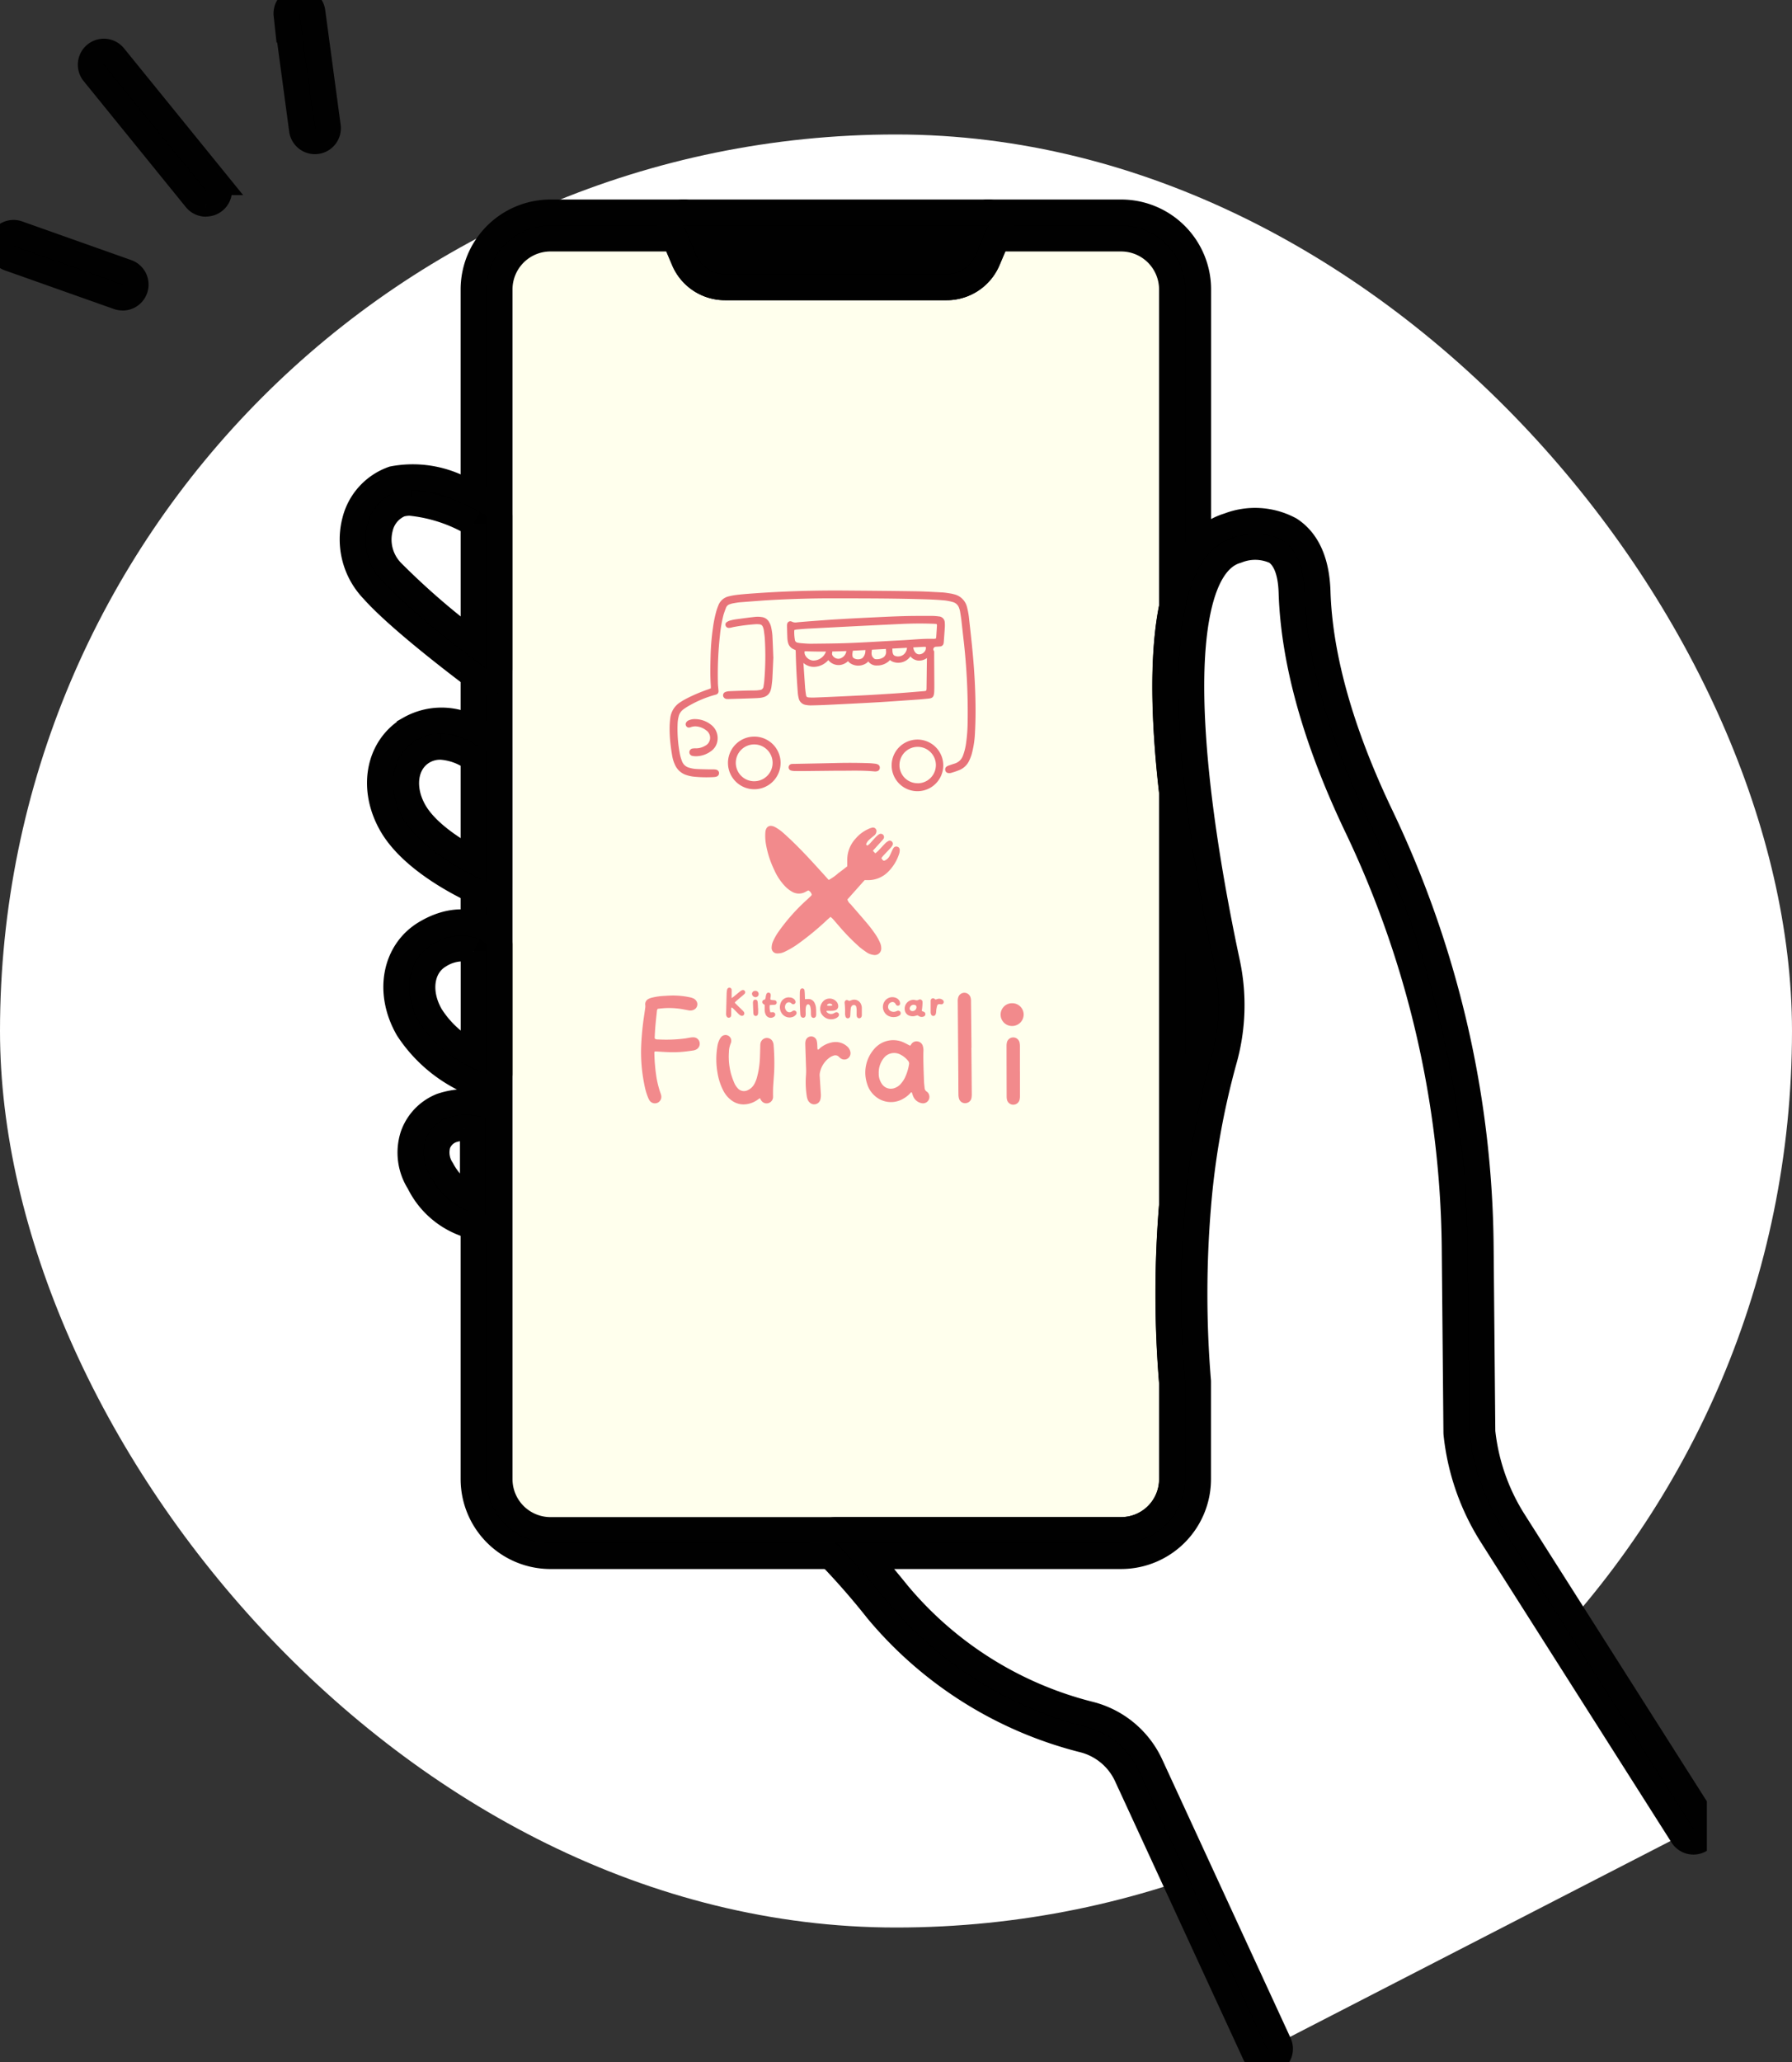 <svg xmlns="http://www.w3.org/2000/svg" xmlns:xlink="http://www.w3.org/1999/xlink" width="140" height="161" viewBox="0 0 140 161">
  <rect x="0" y="0" width="140" height="161" fill="#333333" stroke="none"/>
  <defs>
    <clipPath id="clip-path">
      <rect id="長方形_1300" data-name="長方形 1300" width="133.347" height="161" fill="none"/>
    </clipPath>
    <clipPath id="clip-path-2">
      <rect id="長方形_1301" data-name="長方形 1301" width="23.905" height="15.665" fill="none"/>
    </clipPath>
    <clipPath id="clip-path-3">
      <rect id="長方形_1302" data-name="長方形 1302" width="10.509" height="10.081" fill="none"/>
    </clipPath>
    <clipPath id="clip-path-4">
      <rect id="長方形_1303" data-name="長方形 1303" width="29.888" height="9.134" fill="none"/>
    </clipPath>
  </defs>
  <g id="flow-01" transform="translate(-441 -3366.5)">
    <rect id="長方形_1516" data-name="長方形 1516" width="140" height="140" rx="70" transform="translate(441 3377)" fill="#fff"/>
    <g id="グループ_3147" data-name="グループ 3147" transform="translate(441 3366.503)">
      <g id="グループ_3140" data-name="グループ 3140" transform="translate(0 -0.003)">
        <g id="グループ_3139" data-name="グループ 3139" clip-path="url(#clip-path)">
          <path id="パス_3563" data-name="パス 3563" d="M290.809,139.673v92.895a4.993,4.993,0,0,0,4.99,4.99h44.592a4.99,4.99,0,0,0,4.987-4.99v-7.552a83.584,83.584,0,0,1,0-13.821V178.9c-.6-5.189-.811-10.511,0-14.358V139.673a4.99,4.99,0,0,0-4.987-4.99h-10.4l-.98,2.308a2.457,2.457,0,0,1-2.266,1.5H309.438a2.464,2.464,0,0,1-2.266-1.5l-.977-2.308H295.8a4.993,4.993,0,0,0-4.99,4.99" transform="translate(-252.794 -117.077)" fill="#ffffed" stroke="#010101" stroke-width="2"/>
          <path id="パス_3564" data-name="パス 3564" d="M333.558,231.752H288.966a6.025,6.025,0,0,1-6.018-6.018V132.84a6.025,6.025,0,0,1,6.018-6.018h10.4a1.028,1.028,0,0,1,.946.627l.977,2.308a1.433,1.433,0,0,0,1.319.87h17.311a1.427,1.427,0,0,0,1.319-.87l.98-2.309a1.028,1.028,0,0,1,.946-.626h10.4a6.023,6.023,0,0,1,6.014,6.018v24.872a1.032,1.032,0,0,1-.022.212c-.685,3.252-.68,7.972.015,14.029a1.031,1.031,0,0,1,.007.117v32.291c0,.029,0,.059,0,.088a82.941,82.941,0,0,0,0,13.652c0,.027,0,.054,0,.082v7.552a6.023,6.023,0,0,1-6.014,6.018M288.966,128.877A3.967,3.967,0,0,0,285,132.84v92.895a3.967,3.967,0,0,0,3.962,3.963h44.592a3.965,3.965,0,0,0,3.959-3.963v-7.511a85.062,85.062,0,0,1,0-13.906V172.129c-.707-6.185-.706-11.07,0-14.522V132.84a3.965,3.965,0,0,0-3.959-3.962h-9.717l-.714,1.682a3.479,3.479,0,0,1-3.211,2.123H302.6a3.486,3.486,0,0,1-3.211-2.122l-.712-1.683Z" transform="translate(-245.961 -110.243)" stroke="#010101" stroke-width="2"/>
          <path id="パス_3565" data-name="パス 3565" d="M63.181,42.7a1.025,1.025,0,0,1-.8-.38L54.4,32.484a1.028,1.028,0,1,1,1.6-1.3l7.983,9.832a1.028,1.028,0,0,1-.8,1.675" transform="translate(-47.088 -26.781)" stroke="#010101" stroke-width="2"/>
          <path id="パス_3566" data-name="パス 3566" d="M173.34,11.035a1.028,1.028,0,0,1-1.017-.891l-1.208-8.982a1.028,1.028,0,0,1,2.037-.274l1.208,8.982a1.028,1.028,0,0,1-1.02,1.165" transform="translate(-148.739 0.003)" stroke="#010101" stroke-width="2"/>
          <path id="パス_3567" data-name="パス 3567" d="M9.57,144.008a1.028,1.028,0,0,1-.343-.059L.684,140.923a1.028,1.028,0,0,1,.686-1.937l8.543,3.027a1.028,1.028,0,0,1-.343,2" transform="translate(0 -120.765)" stroke="#010101" stroke-width="2"/>
          <path id="パス_3568" data-name="パス 3568" d="M411.759,138.5H429.07a2.461,2.461,0,0,0,2.265-1.5l.978-2.305h-23.8l.978,2.305a2.461,2.461,0,0,0,2.265,1.5" transform="translate(-355.114 -117.083)" stroke="#010101" stroke-width="2"/>
          <path id="パス_3569" data-name="パス 3569" d="M422.236,132.689H404.925a3.482,3.482,0,0,1-3.211-2.126l-.978-2.305a1.028,1.028,0,0,1,.946-1.429h23.8a1.028,1.028,0,0,1,.946,1.429l-.978,2.305a3.482,3.482,0,0,1-3.212,2.126m-19-3.805.372.876a1.43,1.43,0,0,0,1.319.874h17.311a1.431,1.431,0,0,0,1.319-.873l.372-.876Z" transform="translate(-348.28 -110.249)" stroke="#010101" stroke-width="2"/>
          <path id="パス_3570" data-name="パス 3570" d="M242.223,439.656s-2.854-2.5-5.5-.943c-1.869,1.1-2.43,3.689-1.028,6.105,1.694,2.918,6.523,4.937,6.523,4.937Z" transform="translate(-204.208 -380.919)" fill="#fff" stroke="#010101" stroke-width="2"/>
          <path id="パス_3571" data-name="パス 3571" d="M235.366,443.946a1.025,1.025,0,0,1-.4-.08c-.21-.088-5.169-2.189-7.015-5.369-1.647-2.837-1.048-6.064,1.394-7.506a5.061,5.061,0,0,1,4.653-.179,8.043,8.043,0,0,1,2.043,1.234,1.028,1.028,0,0,1,.35.773v10.1a1.028,1.028,0,0,1-1.028,1.028M231.75,432.4a2.624,2.624,0,0,0-1.356.364c-1.44.851-1.724,2.873-.662,4.7.96,1.653,3.147,3.029,4.607,3.81v-7.946a4.871,4.871,0,0,0-2.589-.932" transform="translate(-197.351 -374.082)" stroke="#010101" stroke-width="2"/>
          <path id="パス_3572" data-name="パス 3572" d="M250.643,559.439s-1.588-1.591-4.229-.031c-1.869,1.1-2.43,3.689-1.028,6.105a10.248,10.248,0,0,0,5.257,4.025Z" transform="translate(-212.628 -485.685)" fill="#fff" stroke="#010101" stroke-width="2"/>
          <path id="パス_3573" data-name="パス 3573" d="M243.787,563.686a1.022,1.022,0,0,1-.3-.046,11.233,11.233,0,0,1-5.84-4.491c-1.647-2.837-1.048-6.064,1.394-7.506,3.29-1.943,5.391.1,5.479.19a1.028,1.028,0,0,1,.3.726v10.1a1.028,1.028,0,0,1-1.028,1.028m-1.973-10.816a3.416,3.416,0,0,0-1.733.543c-1.44.851-1.725,2.873-.662,4.7a8.246,8.246,0,0,0,3.34,2.98v-8.009a2.057,2.057,0,0,0-.945-.218m1.259.429h0Z" transform="translate(-205.771 -478.805)" stroke="#010101" stroke-width="2"/>
          <path id="パス_3574" data-name="パス 3574" d="M227.872,294.616s-4.355-2.667-7.028-1.905c-1.943.554-3.773,3.99-1.087,7,2.227,2.5,8.114,6.852,8.114,6.852Z" transform="translate(-189.856 -254.328)" fill="#fff" stroke="#010101" stroke-width="2"/>
          <path id="パス_3575" data-name="パス 3575" d="M221.048,300.763a1.026,1.026,0,0,1-.611-.2c-.244-.18-6-4.446-8.271-6.994a5.707,5.707,0,0,1-1.4-5.437,4.665,4.665,0,0,1,2.973-3.239,8.275,8.275,0,0,1,5.181.7,19.626,19.626,0,0,1,2.665,1.316,1.028,1.028,0,0,1,.491.876v11.951a1.027,1.027,0,0,1-1.027,1.028m-5.944-14a2.93,2.93,0,0,0-.8.1,2.641,2.641,0,0,0-1.563,1.836,3.605,3.605,0,0,0,.961,3.5,57.409,57.409,0,0,0,6.319,5.464v-9.285a12.12,12.12,0,0,0-4.917-1.612" transform="translate(-183.032 -247.496)" stroke="#010101" stroke-width="2"/>
          <path id="パス_3576" data-name="パス 3576" d="M257.955,666.2v7.58a5.42,5.42,0,0,1-4.333-3.064c-1.254-2.2-.161-3.951,1.236-4.516a5.147,5.147,0,0,1,3.1,0" transform="translate(-219.99 -578.892)" fill="#fff" stroke="#010101" stroke-width="2"/>
          <path id="パス_3577" data-name="パス 3577" d="M251.111,667.958a6.427,6.427,0,0,1-5.226-3.583,4.327,4.327,0,0,1-.474-3.662,3.878,3.878,0,0,1,2.218-2.315,6.066,6.066,0,0,1,3.805-.022,1.028,1.028,0,0,1,.7.975v7.58a1.028,1.028,0,0,1-1.028,1.028m-1.672-7.83a2.81,2.81,0,0,0-1.039.175,1.847,1.847,0,0,0-1.047,1.085,2.391,2.391,0,0,0,.318,1.969,5.113,5.113,0,0,0,2.413,2.279v-5.461a4.736,4.736,0,0,0-.645-.046" transform="translate(-213.146 -572.046)" stroke="#010101" stroke-width="2"/>
          <path id="パス_3578" data-name="パス 3578" d="M566.552,419.921l-14.931-23.5a17.234,17.234,0,0,1-2.594-7.471l-.133-14.58a78.458,78.458,0,0,0-7.715-33.127c-2.562-5.355-4.837-11.767-5.029-17.906-.2-6.341-5.605-4.209-5.605-4.209-1.976.579-3.131,2.614-3.727,5.452-.81,3.848-.6,9.17,0,14.358S528.4,349.183,529.1,352.5a14.748,14.748,0,0,1-.231,7.125,62.173,62.173,0,0,0-2.057,11.6,83.611,83.611,0,0,0,0,13.821V392.6a4.99,4.99,0,0,1-4.987,4.99h-22.3a58.7,58.7,0,0,1,4.053,4.612,29.581,29.581,0,0,0,15.553,9.759,6.174,6.174,0,0,1,4.062,3.4l10.016,21.718Z" transform="translate(-434.233 -277.109)" fill="#fff"/>
          <path id="パス_3579" data-name="パス 3579" d="M526.382,431.3a1.028,1.028,0,0,1-.934-.6l-10.016-21.718a5.121,5.121,0,0,0-3.383-2.836,30.708,30.708,0,0,1-16.1-10.107,58.1,58.1,0,0,0-3.981-4.533,1.028,1.028,0,0,1,.726-1.755H515a3.965,3.965,0,0,0,3.959-3.962v-7.511a85,85,0,0,1,0-13.95,63.459,63.459,0,0,1,2.092-11.8,13.778,13.778,0,0,0,.215-6.63c-.721-3.365-1.705-8.466-2.3-13.658-.72-6.277-.715-11.219.015-14.688s2.208-5.552,4.405-6.215a5.753,5.753,0,0,1,4.8.31c1.357.892,2.082,2.521,2.156,4.841.16,5.107,1.818,10.993,4.929,17.5a80.325,80.325,0,0,1,5.749,16.354,78.956,78.956,0,0,1,2.067,17.208l.133,14.531a16.284,16.284,0,0,0,2.435,6.978l14.931,23.5a1.028,1.028,0,0,1-1.735,1.1l-14.931-23.5a18.352,18.352,0,0,1-2.749-7.916c0-.032-.005-.064-.005-.1l-.133-14.58a77.961,77.961,0,0,0-7.614-32.694c-3.235-6.761-4.961-12.924-5.129-18.317-.051-1.608-.463-2.679-1.224-3.184a3.78,3.78,0,0,0-2.981-.1c-.026.01-.057.021-.084.029-1.435.421-2.448,1.994-3.011,4.677-.685,3.253-.68,7.973.015,14.03.589,5.11,1.561,10.142,2.272,13.463a15.84,15.84,0,0,1-.248,7.622,61.4,61.4,0,0,0-2.022,11.412,82.951,82.951,0,0,0,0,13.651c0,.027,0,.054,0,.082v7.552A6.023,6.023,0,0,1,515,391.806H495.075c.865.971,1.69,1.971,2.474,2.938a28.636,28.636,0,0,0,15.009,9.41,7.168,7.168,0,0,1,4.741,3.966l10.016,21.719a1.028,1.028,0,0,1-.933,1.458" transform="translate(-427.398 -270.298)" stroke="#010101" stroke-width="2"/>
        </g>
      </g>
      <g id="グループ_3142" data-name="グループ 3142" transform="translate(52.307 46.106)">
        <g id="グループ_3141" data-name="グループ 3141" clip-path="url(#clip-path-2)">
          <path id="パス_3580" data-name="パス 3580" d="M400.817,359.257a1.322,1.322,0,0,0,.007-.154c-.057-.791-.042-1.583-.02-2.374a18.578,18.578,0,0,1,.184-2.2,9.713,9.713,0,0,1,.252-1.258c.047-.163.1-.323.166-.481a1.136,1.136,0,0,1,.824-.719,4.852,4.852,0,0,1,.6-.111c.329-.04.659-.068.989-.093,2.482-.189,4.968-.267,7.458-.248,1.842.014,3.684.029,5.526.057.7.01,1.4.052,2.106.09.225.012.449.055.672.088a2.255,2.255,0,0,1,.236.055,1.352,1.352,0,0,1,1.019,1,6.044,6.044,0,0,1,.172,1c.076.683.152,1.365.221,2.048.123,1.214.211,2.431.251,3.651.034,1.026.038,2.052-.02,3.077a7.584,7.584,0,0,1-.255,1.7,3.312,3.312,0,0,1-.2.519,1.453,1.453,0,0,1-.75.726,6.8,6.8,0,0,1-.664.227.539.539,0,0,1-.215.012.262.262,0,0,1-.235-.213.269.269,0,0,1,.112-.3.777.777,0,0,1,.2-.09c.145-.051.292-.1.437-.144a1,1,0,0,0,.635-.623,4.555,4.555,0,0,0,.242-.986,12.815,12.815,0,0,0,.119-1.619,49.318,49.318,0,0,0-.335-6.58c-.05-.45-.1-.9-.15-1.349-.029-.24-.068-.48-.108-.719a1.654,1.654,0,0,0-.072-.256.709.709,0,0,0-.484-.47,3.7,3.7,0,0,0-.786-.141c-.749-.066-1.5-.079-2.251-.1-2.181-.053-4.363-.049-6.544-.052-1.447,0-2.892.044-4.337.117-.9.046-1.789.121-2.684.189-.193.015-.384.05-.575.083a1.69,1.69,0,0,0-.256.072.448.448,0,0,0-.294.268c-.071.189-.145.377-.2.572a10.42,10.42,0,0,0-.274,1.575,27.562,27.562,0,0,0-.161,3.7c0,.185.027.37.04.556a1,1,0,0,1,.009.12.261.261,0,0,1-.207.266,8.706,8.706,0,0,0-2.013.819,4.262,4.262,0,0,0-.512.322.966.966,0,0,0-.391.6,2.562,2.562,0,0,0-.07.454,10.309,10.309,0,0,0,.182,2.484,3.407,3.407,0,0,0,.153.51.817.817,0,0,0,.569.519,2.43,2.43,0,0,0,.5.095c.337.022.678.026,1.017.034.129,0,.258,0,.388,0a.924.924,0,0,1,.215.026.274.274,0,0,1,.208.266.279.279,0,0,1-.2.273.865.865,0,0,1-.214.037,9.741,9.741,0,0,1-1.6-.038,2.775,2.775,0,0,1-.542-.123,1.458,1.458,0,0,1-.889-.807,2.78,2.78,0,0,1-.218-.718c-.054-.318-.1-.638-.135-.959a10.227,10.227,0,0,1-.06-1.355c.008-.2.023-.4.049-.6a1.691,1.691,0,0,1,.788-1.25,5.81,5.81,0,0,1,.5-.291,12.978,12.978,0,0,1,1.648-.7c.075-.026.149-.056.228-.085" transform="translate(-397.596 -351.618)" fill="#e87379"/>
          <path id="パス_3581" data-name="パス 3581" d="M470.5,369.885c-.062-.031-.111-.057-.162-.079a.738.738,0,0,1-.437-.517,1.563,1.563,0,0,1-.05-.31c-.016-.331-.023-.662-.032-.992a.589.589,0,0,1,.013-.144.25.25,0,0,1,.368-.19.61.61,0,0,0,.394.054c.458-.043.918-.079,1.377-.113.653-.048,1.305-.1,1.959-.135q1.028-.063,2.057-.111c.977-.046,1.953-.1,2.93-.127.743-.022,1.487-.016,2.23-.017a3.85,3.85,0,0,1,.531.04.488.488,0,0,1,.466.475,2.55,2.55,0,0,1,0,.436c-.021.355-.05.709-.076,1.064a.822.822,0,0,1-.015.119.292.292,0,0,1-.284.252c-.1.011-.21.013-.314.023a.2.2,0,0,0-.139.347c0,.857.009,1.713.013,2.57,0,.186,0,.372-.008.557a1.49,1.49,0,0,1-.013.169c-.036.27-.13.37-.4.4-.305.033-.611.061-.917.083-1.048.073-2.1.151-3.144.212-1.3.075-2.6.137-3.9.2q-.629.03-1.259.04a1.956,1.956,0,0,1-.409-.038.665.665,0,0,1-.547-.52,2.662,2.662,0,0,1-.072-.454c-.076-1.007-.133-2.016-.156-3.026,0-.088-.007-.175-.011-.264m10.232-.269c-.1,0-.187,0-.275,0-.7.04-1.4.082-2.1.119-1.234.067-2.467.135-3.7.2-1.121.055-2.244.068-3.366.027-.062,0-.125.005-.193.008a.494.494,0,0,0-.024.1c0,.137,0,.275.009.412.049.741.1,1.482.151,2.223.016.217.041.434.074.649.026.168.067.2.24.213a4.2,4.2,0,0,0,.437.007q.7-.025,1.4-.058,1.211-.055,2.419-.115.484-.024.967-.054c.653-.041,1.305-.079,1.958-.127.62-.045,1.239-.1,1.859-.151a.569.569,0,0,0,.114-.035,1.111,1.111,0,0,0,.023-.149q.021-1.587.04-3.173a.429.429,0,0,0-.03-.1m.781-1.781c-.114-.008-.209-.017-.305-.02q-1.212-.041-2.423.015-3.656.175-7.31.368c-.306.016-.612.045-.918.071a1.037,1.037,0,0,0-.164.042,3.3,3.3,0,0,0,.045.758.251.251,0,0,0,.221.225,2.794,2.794,0,0,0,.287.042c.25.017.5.042.75.04.993-.012,1.988-.016,2.98-.054,1.194-.046,2.388-.123,3.581-.187.323-.017.645-.034.968-.054.677-.043,1.353-.108,2.033-.086a1.433,1.433,0,0,0,.189-.02.5.5,0,0,0,.031-.1q.032-.459.06-.919a.594.594,0,0,0-.025-.121" transform="translate(-460.641 -365.223)" fill="#e87379"/>
          <path id="パス_3582" data-name="パス 3582" d="M434.45,370.884c-.026.568-.047,1.109-.077,1.649-.012.218-.042.434-.071.65a1.6,1.6,0,0,1-.067.282.774.774,0,0,1-.532.521,1.545,1.545,0,0,1-.332.065c-.217.018-.435.026-.653.033q-.835.028-1.671.051a1.924,1.924,0,0,1-.242,0,.318.318,0,0,1-.212-.106.273.273,0,0,1,.108-.44,1.015,1.015,0,0,1,.33-.063c.468-.021.936-.036,1.4-.05.218-.006.437,0,.655-.01.1,0,.209-.02.313-.032a.3.3,0,0,0,.283-.281c.02-.136.045-.271.057-.408a22.852,22.852,0,0,0,.044-3.317c-.012-.217-.048-.433-.076-.649a1.064,1.064,0,0,0-.038-.165c-.074-.249-.152-.308-.417-.318a1.73,1.73,0,0,0-.194,0,14.9,14.9,0,0,0-1.729.223c-.071.014-.141.036-.212.049a.711.711,0,0,1-.168.015.25.25,0,0,1-.23-.184.227.227,0,0,1,.081-.261.932.932,0,0,1,.281-.132,3.742,3.742,0,0,1,.5-.1c.488-.067.976-.133,1.466-.184a2.134,2.134,0,0,1,.506.018.753.753,0,0,1,.561.381,1.358,1.358,0,0,1,.173.45,4.626,4.626,0,0,1,.088.6c.032.58.05,1.162.072,1.716" transform="translate(-426.339 -365.667)" fill="#e87379"/>
          <path id="パス_3583" data-name="パス 3583" d="M437.644,443.482a2.055,2.055,0,1,1-2.036-2.074h.007a2.053,2.053,0,0,1,2.03,2.074m-3.5-.022a1.438,1.438,0,1,0,0-.008v.008" transform="translate(-428.968 -430.003)" fill="#e87379"/>
          <path id="パス_3584" data-name="パス 3584" d="M534.22,444.958a2.016,2.016,0,1,1,0,.06c0-.02,0-.04,0-.06m2.06,1.427a1.422,1.422,0,1,0-1.448-1.4c0,.021,0,.043,0,.064a1.415,1.415,0,0,0,1.445,1.332" transform="translate(-516.867 -431.336)" fill="#e87379"/>
          <path id="パス_3585" data-name="パス 3585" d="M474.551,458.168l-2.651.028q-.314,0-.629-.006a1,1,0,0,1-.238-.034.254.254,0,0,1-.2-.265.263.263,0,0,1,.251-.249,1.223,1.223,0,0,1,.145-.006c1.113-.023,2.226-.042,3.339-.069q1.271-.03,2.541.013c.161.005.322.022.482.041a.655.655,0,0,1,.208.057.266.266,0,0,1,.155.278.262.262,0,0,1-.2.247.6.6,0,0,1-.214.02c-1.039-.1-2.081-.043-2.988-.055" transform="translate(-461.528 -444.1)" fill="#e87379"/>
          <path id="パス_3586" data-name="パス 3586" d="M408.3,433.55a1.62,1.62,0,0,1-.236-.027.29.29,0,0,1-.238-.294.294.294,0,0,1,.252-.284,1.384,1.384,0,0,1,.265-.014,1.368,1.368,0,0,0,.693-.188.7.7,0,0,0,.1-1.218,1.424,1.424,0,0,0-.873-.311,1.26,1.26,0,0,0-.283.049c-.047.01-.091.036-.139.042a.25.25,0,0,1-.255-.1.26.26,0,0,1-.007-.3.409.409,0,0,1,.2-.163,1.189,1.189,0,0,1,.545-.091,2.024,2.024,0,0,1,1.167.418,1.31,1.31,0,0,1,.536,1.206,1.213,1.213,0,0,1-.527.889,2.011,2.011,0,0,1-1.2.386" transform="translate(-406.275 -420.611)" fill="#e87379"/>
          <path id="パス_3587" data-name="パス 3587" d="M477.941,385.416q-.047,0-.093,0a1.252,1.252,0,0,1-.971-.611.964.964,0,0,1-.067-.9.247.247,0,0,1,.448.207.483.483,0,0,0,.044.445.762.762,0,0,0,.582.37,1.05,1.05,0,0,0,1.018-.716c0-.016.009-.031.014-.047a.247.247,0,0,1,.471.146l-.01.035a.3.3,0,0,0,.079.249.547.547,0,0,0,.473.192.713.713,0,0,0,.552-.536c0-.04.009-.078.013-.113s.008-.063.011-.093a.247.247,0,0,1,.492.023,1.2,1.2,0,0,1-.029.278c-.016.186-.006.316.086.385a.649.649,0,0,0,.685.009.763.763,0,0,0,.236-.533q.007-.114.025-.241a.247.247,0,0,1,.49.05q-.007.126-.023.24a.653.653,0,0,0,.049.357c.115.156.174.216.333.21a.9.9,0,0,0,.565-.166.517.517,0,0,0,.182-.427c-.009-.084-.013-.167-.017-.245v-.011a.247.247,0,0,1,.49-.055,1.593,1.593,0,0,1,.022.288c.022.19.066.292.179.347a.689.689,0,0,0,.7-.1.738.738,0,0,0,.255-.509,1.271,1.271,0,0,1,0-.187.247.247,0,0,1,.491-.014,1.252,1.252,0,0,1,.007.183.715.715,0,0,0,.168.385.389.389,0,0,0,.285.132.544.544,0,0,0,.427-.216.412.412,0,0,0,.094-.357.247.247,0,1,1,.476-.129.9.9,0,0,1-.182.791,1.032,1.032,0,0,1-.827.4.878.878,0,0,1-.635-.29l-.033-.038a1.167,1.167,0,0,1-1.434.392.777.777,0,0,1-.17-.111.763.763,0,0,1-.215.193,1.359,1.359,0,0,1-.8.236.79.79,0,0,1-.676-.321.772.772,0,0,1-.188.165,1.142,1.142,0,0,1-1.24-.034.692.692,0,0,1-.149-.152,1.132,1.132,0,0,1-.607.3,1.034,1.034,0,0,1-.925-.364l-.012-.015a1.53,1.53,0,0,1-1.123.527" transform="translate(-466.676 -379.461)" fill="#e87379"/>
        </g>
      </g>
      <g id="グループ_3144" data-name="グループ 3144" transform="translate(59.786 64.481)">
        <g id="グループ_3143" data-name="グループ 3143" clip-path="url(#clip-path-3)">
          <path id="パス_3588" data-name="パス 3588" d="M463.981,496.559l-1.348,1.512a.732.732,0,0,0,.243.362c.455.532.921,1.055,1.369,1.593a10.252,10.252,0,0,1,.636.858,3.824,3.824,0,0,1,.318.607,1.014,1.014,0,0,1,.076.37.506.506,0,0,1-.621.538,1.224,1.224,0,0,1-.529-.207c-.2-.139-.4-.279-.579-.435a16.708,16.708,0,0,1-1.622-1.669c-.143-.162-.282-.329-.426-.49-.049-.055-.109-.1-.183-.167-.1.092-.2.172-.291.258a21.726,21.726,0,0,1-2.177,1.8,6.665,6.665,0,0,1-1.113.665,1.225,1.225,0,0,1-.59.13.424.424,0,0,1-.432-.415c0-.008,0-.016,0-.024a1.256,1.256,0,0,1,.1-.479,4.638,4.638,0,0,1,.385-.7,15.065,15.065,0,0,1,2.271-2.57q.167-.156.332-.315a.425.425,0,0,0,.047-.079.492.492,0,0,0-.266-.337c-.062.031-.119.055-.173.086a1.072,1.072,0,0,1-1.127,0,2.4,2.4,0,0,1-.509-.4,4.425,4.425,0,0,1-.862-1.3,7.584,7.584,0,0,1-.654-2.07,3.856,3.856,0,0,1-.035-.836c.033-.477.345-.648.771-.419a3.457,3.457,0,0,1,.649.465c.751.669,1.455,1.388,2.139,2.126.39.42.772.846,1.158,1.27.076.084.151.17.232.262a3.853,3.853,0,0,0,.758-.536c.238-.17.465-.353.692-.527,0-.181,0-.345,0-.508a2.431,2.431,0,0,1,.635-1.637,2.846,2.846,0,0,1,1.027-.777,1.361,1.361,0,0,1,.286-.1.272.272,0,0,1,.333.309.447.447,0,0,1-.19.318c-.157.129-.318.256-.461.4a.865.865,0,0,0-.151.258c-.01.021.022.068.045.094a.073.073,0,0,0,.07.006.74.74,0,0,0,.148-.115c.165-.177.321-.362.488-.536a1.359,1.359,0,0,1,.261-.218.249.249,0,0,1,.315.046.253.253,0,0,1,.02.318,1.662,1.662,0,0,1-.17.2c-.212.235-.425.47-.653.722l.19.206c.082-.071.151-.122.21-.183.194-.2.38-.411.577-.61a1,1,0,0,1,.245-.176.225.225,0,0,1,.25.035.238.238,0,0,1,.074.276,1.036,1.036,0,0,1-.173.245c-.189.207-.385.406-.575.611-.051.055-.092.119-.134.173.149.242.186.249.38.124a.807.807,0,0,0,.273-.312c.065-.124.117-.254.177-.38a1.468,1.468,0,0,1,.125-.234.262.262,0,0,1,.309-.083.243.243,0,0,1,.169.232.954.954,0,0,1-.04.3,3.491,3.491,0,0,1-.893,1.449,2.19,2.19,0,0,1-1.555.624h-.256" transform="translate(-456.215 -492.326)" fill="#f28a8c"/>
        </g>
      </g>
      <g id="グループ_3146" data-name="グループ 3146" transform="translate(50.087 77.117)">
        <g id="グループ_3145" data-name="グループ 3145" clip-path="url(#clip-path-4)">
          <path id="パス_3589" data-name="パス 3589" d="M381.223,594.736a.317.317,0,0,0-.073.214c-.072.649-.144,1.3-.167,1.951a.255.255,0,0,0,.029.188.518.518,0,0,0,.246.043,11.45,11.45,0,0,0,2.125-.082c.133-.02.265-.051.4-.068a1.125,1.125,0,0,1,.275-.012.485.485,0,0,1,.432.408.5.5,0,0,1-.262.536.723.723,0,0,1-.22.076c-.231.036-.463.066-.7.093a8.452,8.452,0,0,1-1.191.041c-.333-.009-.666-.034-1-.052l-.117-.006c-.066.06-.048.127-.046.187a14.219,14.219,0,0,0,.143,1.7,7.328,7.328,0,0,0,.34,1.383,1.079,1.079,0,0,1,.052.184.508.508,0,0,1-.295.559.5.5,0,0,1-.607-.169,1.083,1.083,0,0,1-.111-.205,5.053,5.053,0,0,1-.3-1.019,12.6,12.6,0,0,1-.249-3.133,22.085,22.085,0,0,1,.226-2.287c.031-.21.063-.421.09-.632a.889.889,0,0,0,0-.19.455.455,0,0,1,.271-.486,1.238,1.238,0,0,1,.26-.092,5.031,5.031,0,0,1,.883-.131c.241-.014.482-.03.723-.034a6.519,6.519,0,0,1,1.353.141,1.388,1.388,0,0,1,.244.075.55.55,0,0,1,.234.18.466.466,0,0,1-.075.654.473.473,0,0,1-.084.053.638.638,0,0,1-.414.058c-.2-.037-.4-.079-.607-.112a6.053,6.053,0,0,0-1.443-.05c-.126.01-.252.027-.363.04" transform="translate(-379.918 -593.092)" fill="#f28a8c"/>
          <path id="パス_3590" data-name="パス 3590" d="M521.392,621.617c.038-.051.07-.1.1-.141a.485.485,0,0,1,.469-.193.492.492,0,0,1,.415.352,1.31,1.31,0,0,1,.047.25,1.373,1.373,0,0,1,0,.192c-.016.76.02,1.519.045,2.278.006.184.03.368.049.551a.371.371,0,0,0,.172.3.446.446,0,0,1,.186.278.5.5,0,0,1-.569.624.888.888,0,0,1-.7-.59c-.034-.085-.06-.173-.088-.255-.071-.018-.1.032-.128.067a2.122,2.122,0,0,1-.551.431,1.876,1.876,0,0,1-2.169-.191,1.986,1.986,0,0,1-.64-.963,2.783,2.783,0,0,1,.549-2.734,1.953,1.953,0,0,1,2.248-.535c.144.06.279.139.419.208l.137.069m-2.45,2.127c0,.05,0,.1,0,.149a1.39,1.39,0,0,0,.261.732.841.841,0,0,0,1.006.289,1.11,1.11,0,0,0,.422-.28,2.209,2.209,0,0,0,.351-.506,3.834,3.834,0,0,0,.327-1.053.314.314,0,0,0-.074-.276,1.8,1.8,0,0,0-.589-.481,1.03,1.03,0,0,0-1.346.314,1.811,1.811,0,0,0-.359,1.113" transform="translate(-500.369 -617.089)" fill="#f28a8c"/>
          <path id="パス_3591" data-name="パス 3591" d="M429.591,622.926l-.187.13a1.923,1.923,0,0,1-.862.342,1.562,1.562,0,0,1-1.078-.236,2.183,2.183,0,0,1-.766-.894,4.611,4.611,0,0,1-.413-1.293,6.165,6.165,0,0,1-.024-2.034,1.831,1.831,0,0,1,.185-.608.948.948,0,0,1,.132-.191.447.447,0,0,1,.77.38.539.539,0,0,1-.04.142,1.814,1.814,0,0,0-.135.664,5.191,5.191,0,0,0,.177,1.75,6.527,6.527,0,0,0,.232.64,1.4,1.4,0,0,0,.274.429.641.641,0,0,0,.776.161,1.093,1.093,0,0,0,.523-.482,2.242,2.242,0,0,0,.212-.533,6.89,6.89,0,0,0,.216-1.3c.022-.34.025-.681.036-1.021,0-.092,0-.185.011-.276a.526.526,0,0,1,.136-.306.505.505,0,0,1,.825.118.73.73,0,0,1,.073.287,17.159,17.159,0,0,1,.049,1.915c-.02.446-.059.892-.086,1.339-.011.2-.007.4-.01.6a2,2,0,0,1,0,.234.506.506,0,0,1-.4.441.5.5,0,0,1-.531-.234c-.027-.041-.049-.086-.089-.156" transform="translate(-420.312 -614.303)" fill="#f28a8c"/>
          <path id="パス_3592" data-name="パス 3592" d="M575.76,596.344q.015,1.787.03,3.575a1.654,1.654,0,0,1-.023.339.48.48,0,0,1-.354.387.492.492,0,0,1-.615-.319,1.155,1.155,0,0,1-.048-.334c-.007-.432-.006-.865-.009-1.3q-.02-2.894-.043-5.788c0-.1-.006-.2,0-.3a.894.894,0,0,1,.052-.248.5.5,0,0,1,.929.011.849.849,0,0,1,.044.185,1.32,1.32,0,0,1,.007.17q.02,1.809.038,3.617h-.009" transform="translate(-549.958 -591.651)" fill="#f28a8c"/>
          <path id="パス_3593" data-name="パス 3593" d="M481.808,619.919c.089.006.122-.057.169-.1a2.059,2.059,0,0,1,.924-.459,1.358,1.358,0,0,1,1.229.318.749.749,0,0,1,.238.417.5.5,0,0,1-.018.272.48.48,0,0,1-.609.3.473.473,0,0,1-.089-.041.688.688,0,0,1-.166-.132.391.391,0,0,0-.448-.1,1.093,1.093,0,0,0-.3.151,1.916,1.916,0,0,0-.762,1.237,1.089,1.089,0,0,0,0,.254c.026.439.056.878.083,1.317a1.526,1.526,0,0,1,0,.234,1.085,1.085,0,0,1-.048.271.5.5,0,0,1-.8.209.623.623,0,0,1-.19-.278,1.284,1.284,0,0,1-.057-.226,6.975,6.975,0,0,1-.063-1.655,5.494,5.494,0,0,0,0-.68c-.017-.581-.04-1.162-.055-1.744a.958.958,0,0,1,.025-.253.447.447,0,0,1,.857-.044,1.268,1.268,0,0,1,.049.292c.011.113.009.227.016.34a.5.5,0,0,0,.024.1" transform="translate(-468.02 -615.084)" fill="#f28a8c"/>
          <path id="パス_3594" data-name="パス 3594" d="M605.758,622.134c0,.639,0,1.278,0,1.917a1.257,1.257,0,0,1-.03.295.505.505,0,0,1-.989-.029,1.181,1.181,0,0,1-.02-.233q-.006-1.97-.008-3.94a1.2,1.2,0,0,1,.02-.233.507.507,0,0,1,1-.012,1.509,1.509,0,0,1,.024.3c0,.646,0,1.292,0,1.938Z" transform="translate(-576.161 -615.6)" fill="#f28a8c"/>
          <path id="パス_3595" data-name="パス 3595" d="M601.843,600.234a.889.889,0,0,1-.049-1.777h.035a.89.89,0,0,1,.919.86s0,.006,0,.009a.9.9,0,0,1-.9.908h-.01" transform="translate(-572.861 -597.245)" fill="#f28a8c"/>
          <path id="パス_3596" data-name="パス 3596" d="M432.617,589.724c.076-.055.121-.085.163-.119.171-.139.339-.279.511-.417a.6.6,0,0,1,.146-.085.175.175,0,0,1,.2.274,1.137,1.137,0,0,1-.139.129c-.179.152-.357.3-.534.455a1.2,1.2,0,0,0-.095.1c.008.025.008.042.016.051l.608.594a.569.569,0,0,1,.084.1.2.2,0,0,1-.015.237.182.182,0,0,1-.214.048.472.472,0,0,1-.142-.09c-.089-.081-.172-.169-.257-.254s-.159-.163-.24-.241a.525.525,0,0,0-.1-.057.618.618,0,0,0-.025.112c0,.135,0,.269,0,.4a.837.837,0,0,1-.01.148.171.171,0,0,1-.143.139.178.178,0,0,1-.2-.094.465.465,0,0,1-.043-.141,1.025,1.025,0,0,1,0-.17q.02-.733.04-1.466c0-.071.01-.141.019-.212a.646.646,0,0,1,.025-.125.179.179,0,0,1,.194-.13.172.172,0,0,1,.151.158,2,2,0,0,1,0,.212v.443" transform="translate(-425.546 -588.91)" fill="#f28a8c"/>
          <path id="パス_3597" data-name="パス 3597" d="M490.546,596.564c.007.032,0,.057.016.07a.446.446,0,0,0,.557.111,1.342,1.342,0,0,1,.132-.067.2.2,0,0,1,.244.073.207.207,0,0,1-.031.255.568.568,0,0,1-.115.093.881.881,0,0,1-1.2-.326c-.01-.017-.019-.034-.027-.052a.851.851,0,0,1,.243-.981.71.71,0,0,1,.96.092.518.518,0,0,1,.139.325.326.326,0,0,1-.241.356.927.927,0,0,1-.229.038c-.113.006-.226,0-.34,0a1.033,1.033,0,0,0-.106.011m.469-.437a.19.19,0,0,0-.17-.126.239.239,0,0,0-.214.052.329.329,0,0,0-.049.084.772.772,0,0,0,.434-.011" transform="translate(-476.067 -594.748)" fill="#f28a8c"/>
          <path id="パス_3598" data-name="パス 3598" d="M477.992,590.211c.1,0,.159-.009.221-.01a.528.528,0,0,1,.53.32,1.1,1.1,0,0,1,.1.344c.02.183.015.368.017.552a.4.4,0,0,1-.02.125.191.191,0,0,1-.177.13.187.187,0,0,1-.184-.119.609.609,0,0,1-.028-.166c-.005-.1,0-.2-.006-.3a2.306,2.306,0,0,0-.04-.273.357.357,0,0,0-.048-.117.139.139,0,0,0-.255.006.511.511,0,0,0-.051.161,2.01,2.01,0,0,0-.014.254c0,.106.01.213,0,.319-.006.139-.074.218-.179.226a.218.218,0,0,1-.223-.188.653.653,0,0,1-.016-.126c-.035-.545-.044-1.092-.036-1.637a.889.889,0,0,1,.024-.21.172.172,0,0,1,.174-.129.166.166,0,0,1,.165.139q.022.169.027.339c.006.112.008.224.013.358" transform="translate(-465.183 -589.317)" fill="#f28a8c"/>
          <path id="パス_3599" data-name="パス 3599" d="M543.41,596.988c.047.018.092.034.137.053a.183.183,0,0,1,.119.183.191.191,0,0,1-.125.181.4.4,0,0,1-.33,0,1.319,1.319,0,0,1-.156-.093l-.195.052a.735.735,0,0,1-.419-.013.526.526,0,0,1-.369-.377.687.687,0,0,1,.716-.865.6.6,0,0,1,.1.018.323.323,0,0,0,.244-.02.2.2,0,0,1,.31.186,3.259,3.259,0,0,1-.027.443c0,.056-.018.112-.023.168a.46.46,0,0,0,.011.089m-.742-.01a.3.3,0,0,0,.308-.3.3.3,0,0,0-.008-.075.113.113,0,0,0-.046-.066.309.309,0,0,0-.456.153.2.2,0,0,0,.2.287" transform="translate(-521.458 -595.159)" fill="#f28a8c"/>
          <path id="パス_3600" data-name="パス 3600" d="M505.493,596.371c.062-.023.121-.047.182-.065a.577.577,0,0,1,.738.346c.006.017.011.034.016.051a.683.683,0,0,1,.037.186c0,.2,0,.4,0,.594a.318.318,0,0,1-.028.123.187.187,0,0,1-.186.116.182.182,0,0,1-.173-.133.658.658,0,0,1-.02-.167c0-.12.005-.241,0-.361a1.033,1.033,0,0,0-.026-.21.179.179,0,0,0-.151-.159.225.225,0,0,0-.233.116.439.439,0,0,0-.051.16c-.014.126-.02.254-.028.381a2.05,2.05,0,0,1-.014.211.187.187,0,0,1-.369.018.9.9,0,0,1-.033-.229,5.42,5.42,0,0,0-.031-.805.279.279,0,0,1,.007-.105.173.173,0,0,1,.2-.135l.023.007a1.115,1.115,0,0,1,.134.063" transform="translate(-489.222 -595.338)" fill="#f28a8c"/>
          <path id="パス_3601" data-name="パス 3601" d="M529.462,596.274a.888.888,0,0,1-.5-.144.791.791,0,0,1-.2-1.1c.01-.015.021-.03.033-.044a.726.726,0,0,1,.827-.22.524.524,0,0,1,.3.262.508.508,0,0,1,.04.2.16.16,0,0,1-.127.152.164.164,0,0,1-.173-.054c-.027-.032-.045-.071-.07-.106a.258.258,0,0,0-.315-.106.35.35,0,0,0-.248.315.363.363,0,0,0,.177.362.483.483,0,0,0,.41.046c.041-.011.079-.033.119-.045a.2.2,0,0,1,.256.091.207.207,0,0,1-.091.274.744.744,0,0,1-.426.112" transform="translate(-509.731 -593.979)" fill="#f28a8c"/>
          <path id="パス_3602" data-name="パス 3602" d="M466.016,594.891a.533.533,0,0,1,.344.105.333.333,0,0,1,.142.2.182.182,0,0,1-.063.191.187.187,0,0,1-.218,0c-.017-.012-.031-.029-.047-.043a.272.272,0,0,0-.384.01.246.246,0,0,0-.023.027.451.451,0,0,0,.054.582.313.313,0,0,0,.374.041c.037-.02.07-.049.108-.067a.2.2,0,0,1,.235.036.193.193,0,0,1,.008.254.617.617,0,0,1-.175.15.732.732,0,0,1-.927-.23.857.857,0,0,1-.1-.811.67.67,0,0,1,.671-.45" transform="translate(-454.444 -594.131)" fill="#f28a8c"/>
          <path id="パス_3603" data-name="パス 3603" d="M455.036,592.88a1.282,1.282,0,0,0,.048.57c.063,0,.118-.008.173-.008a.186.186,0,0,1,.2.125.2.2,0,0,1-.1.235.432.432,0,0,1-.6-.109.423.423,0,0,1-.043-.078.885.885,0,0,1-.077-.372c0-.12,0-.241,0-.369a1.016,1.016,0,0,0-.1-.074.178.178,0,0,1,.03-.322c.033-.013.066-.023.094-.033a.5.5,0,0,0,.061-.229,1.135,1.135,0,0,1,.055-.2.175.175,0,0,1,.335.061,1.093,1.093,0,0,1-.011.19.309.309,0,0,0,0,.2c.038.007.085.018.132.024.063.008.128.006.19.018a.177.177,0,0,1-.007.352c-.063.009-.127.005-.191.009s-.111.008-.194.015" transform="translate(-444.985 -591.528)" fill="#f28a8c"/>
          <path id="パス_3604" data-name="パス 3604" d="M558.381,595.534c.071-.022.125-.042.179-.055a.453.453,0,0,1,.365.071.2.2,0,0,1,.087.221.186.186,0,0,1-.194.133c-.035,0-.07-.009-.105-.012-.118-.008-.175.02-.211.131a2,2,0,0,0-.063.311c-.012.077-.008.156-.021.232a.435.435,0,0,1-.055.159.184.184,0,0,1-.318-.009.4.4,0,0,1-.048-.181c0-.283,0-.567,0-.85a.408.408,0,0,1,0-.063.186.186,0,0,1,.307-.144c.024.015.045.033.074.055" transform="translate(-535.377 -594.607)" fill="#f28a8c"/>
          <path id="パス_3605" data-name="パス 3605" d="M449.124,596.915c0,.113,0,.226,0,.339a.556.556,0,0,1-.021.145.166.166,0,0,1-.159.12.172.172,0,0,1-.176-.124.517.517,0,0,1-.02-.125c-.011-.254-.022-.507-.03-.761a.492.492,0,0,1,.018-.146.167.167,0,0,1,.16-.117.162.162,0,0,1,.169.1.57.57,0,0,1,.032.164c.009.134.013.268.02.4h.008" transform="translate(-439.981 -595.314)" fill="#f28a8c"/>
          <path id="パス_3606" data-name="パス 3606" d="M448.391,590.83a.249.249,0,0,1,.264.232s0,.006,0,.009a.237.237,0,0,1-.22.253h-.007a.278.278,0,0,1-.292-.263v0a.238.238,0,0,1,.248-.227h.005" transform="translate(-439.474 -590.587)" fill="#f28a8c"/>
        </g>
      </g>
    </g>
  </g>
</svg>
